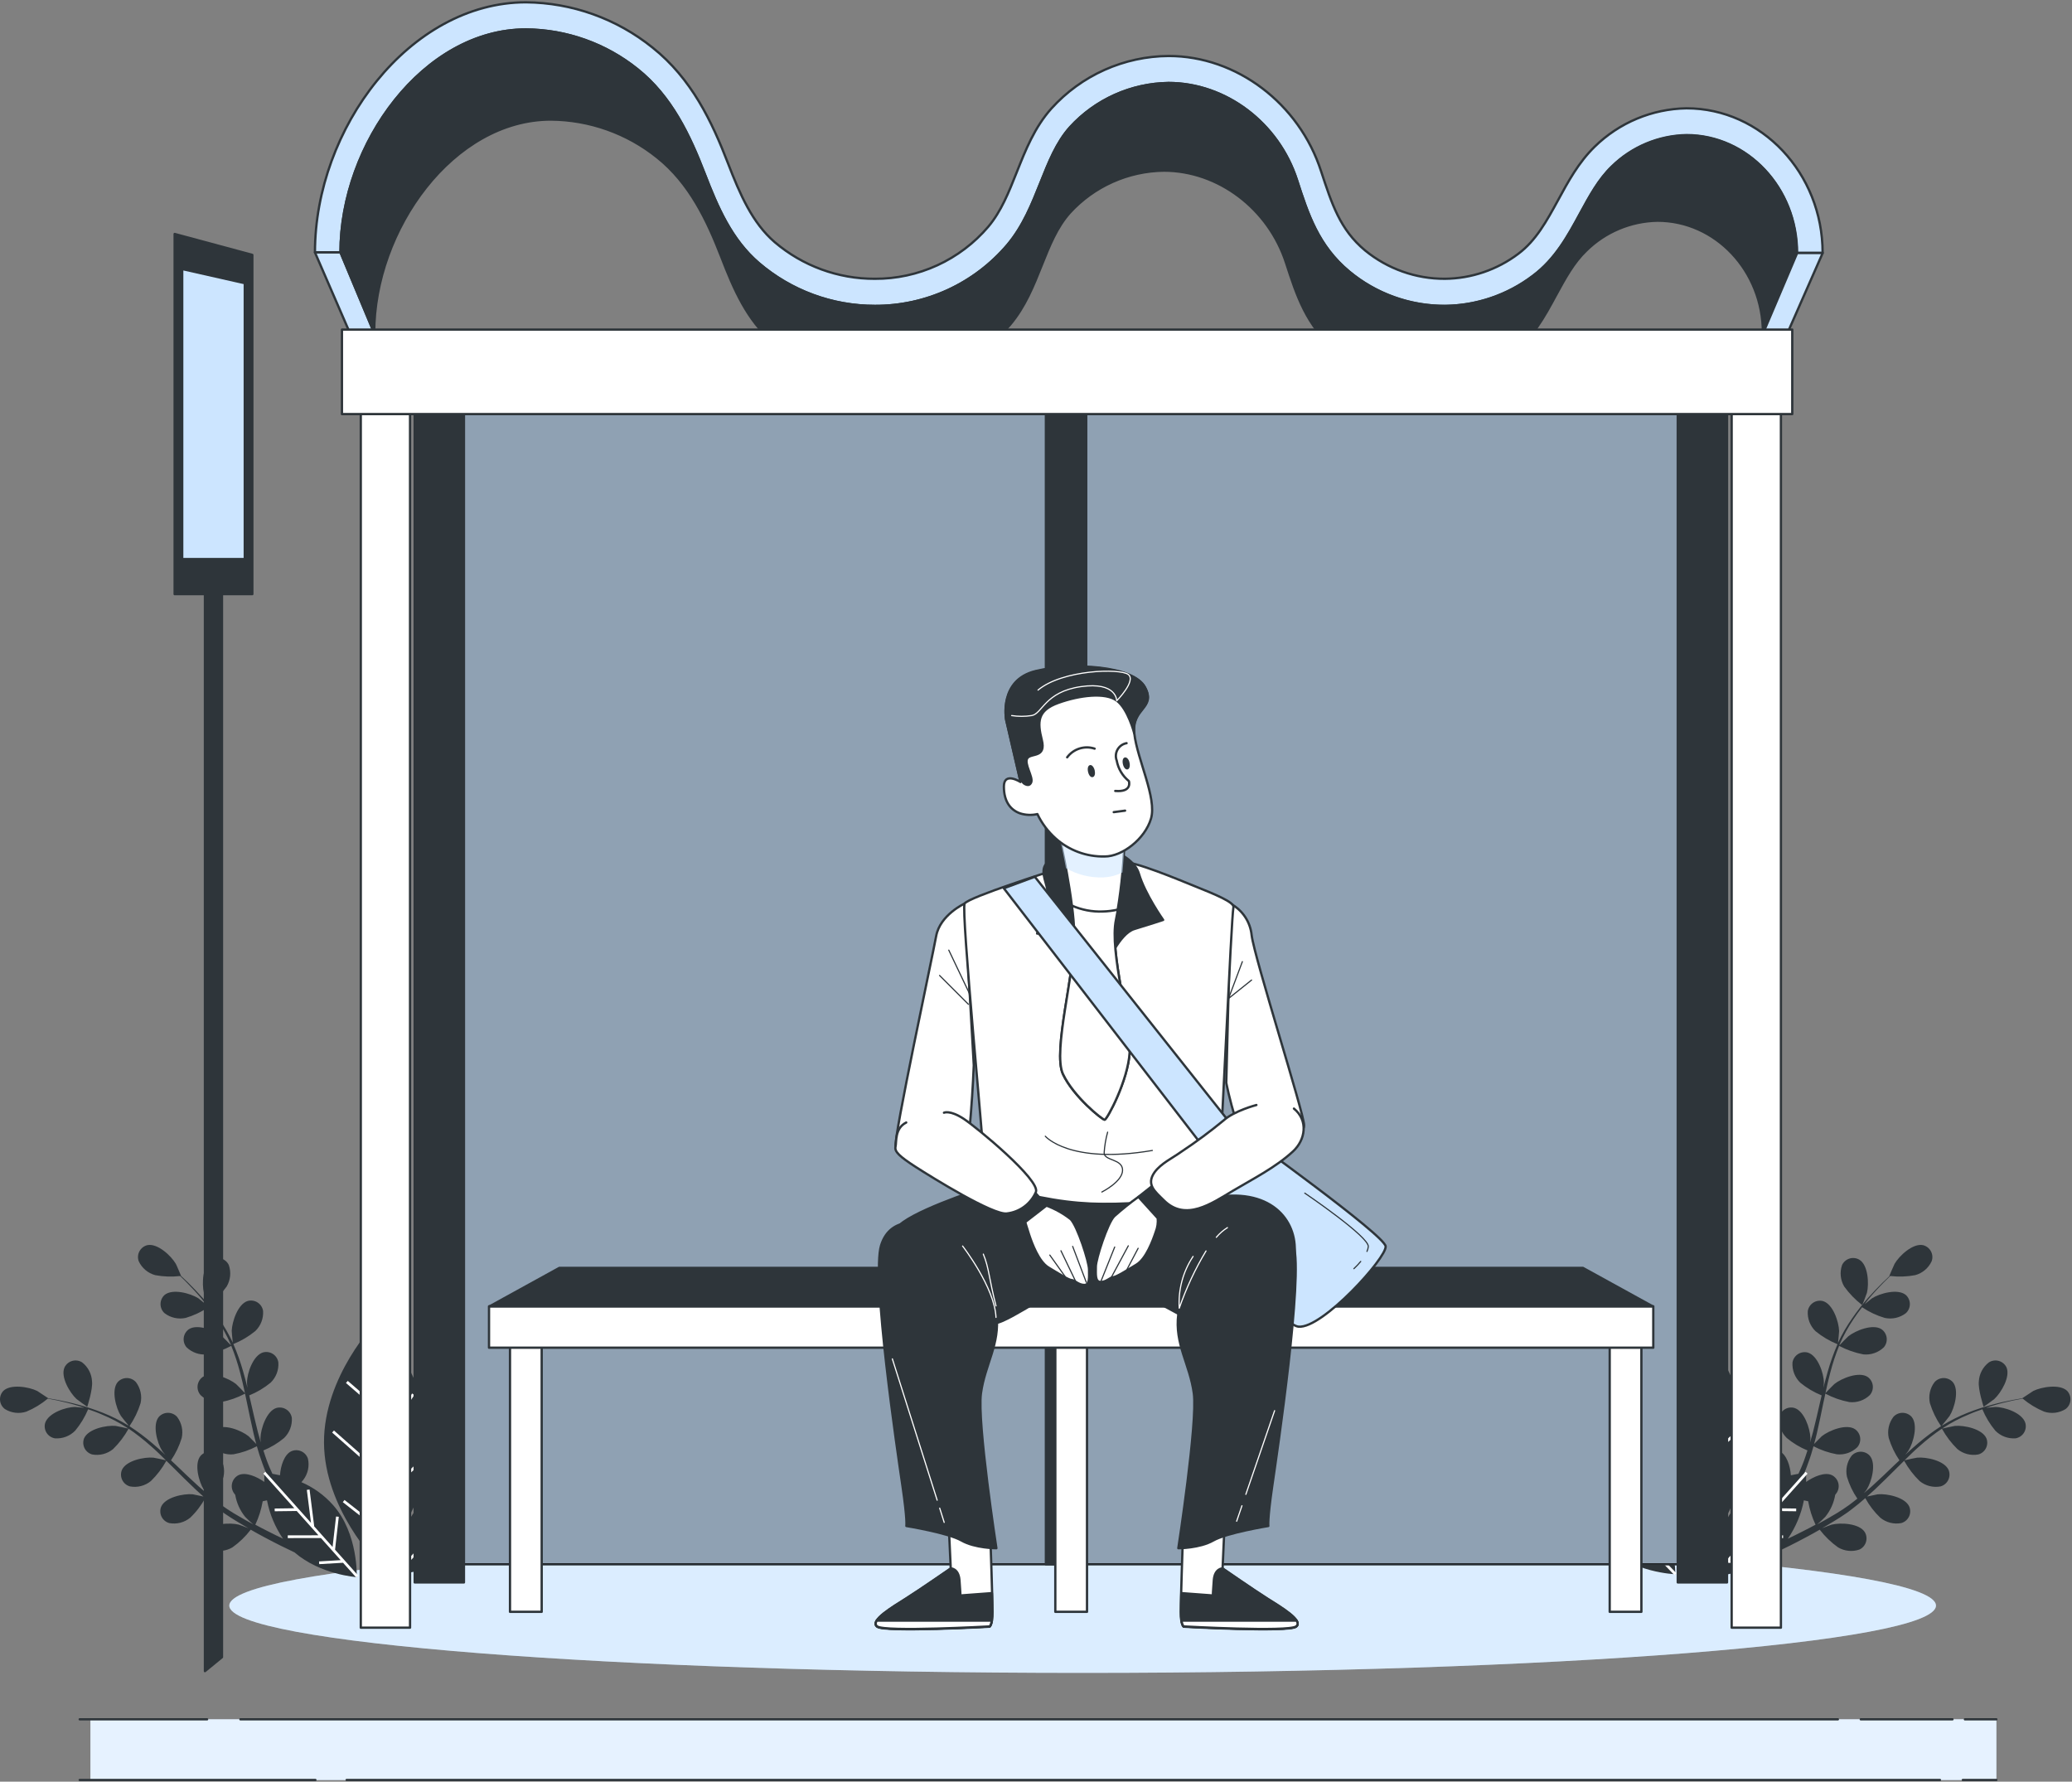 <svg width="899" height="773" viewBox="0 0 899 773" fill="none" xmlns="http://www.w3.org/2000/svg">
<rect x="0" y="0" width="899" height="773" fill="#808080" stroke="none"/>
<path d="M469.736 725.803C674.215 725.803 839.979 712.73 839.979 696.604C839.979 680.478 674.215 667.406 469.736 667.406C265.257 667.406 99.494 680.478 99.494 696.604C99.494 712.73 265.257 725.803 469.736 725.803Z" fill="#CCE5FF"/>
<path opacity="0.3" d="M469.736 725.803C674.215 725.803 839.979 712.73 839.979 696.604C839.979 680.478 674.215 667.406 469.736 667.406C265.257 667.406 99.494 680.478 99.494 696.604C99.494 712.73 265.257 725.803 469.736 725.803Z" fill="white"/>
<path d="M866.182 745.942H39.24V772.26H866.182V745.942Z" fill="#CCE5FF"/>
<path opacity="0.5" d="M866.182 745.942H39.24V772.26H866.182V745.942Z" fill="white"/>
<path d="M90.549 566.199C93.533 563.92 96.164 561.212 98.354 558.162C99.171 556.772 99.677 555.222 99.838 553.618C99.998 552.014 99.809 550.394 99.283 548.87C98.969 548.195 98.516 547.594 97.955 547.105C97.394 546.616 96.736 546.25 96.025 546.031C95.313 545.812 94.564 545.745 93.824 545.834C93.085 545.923 92.373 546.166 91.734 546.547C87.924 548.87 87.506 557.024 88.482 560.903C88.575 561.135 90.502 566.245 90.549 566.199Z" fill="#2E353A"/>
<path d="M33.216 606.988C33.471 607.22 37.862 610.426 37.862 610.356C37.862 610.286 40.324 602.853 39.929 599.346C39.855 597.738 39.432 596.166 38.69 594.738C37.948 593.31 36.904 592.061 35.632 591.076C35.002 590.677 34.294 590.414 33.556 590.305C32.817 590.197 32.065 590.245 31.346 590.447C30.627 590.648 29.959 590.999 29.385 591.475C28.811 591.952 28.343 592.544 28.013 593.213C26.131 597.302 30.266 604.27 33.216 606.988Z" fill="#2E353A"/>
<path d="M163.155 573.609C163.155 573.609 140.46 597.046 140.577 625.827C140.693 654.607 163.596 677.859 163.596 677.859C163.596 677.859 186.291 654.421 186.175 625.641C186.058 596.86 163.155 573.609 163.155 573.609Z" fill="#2E353A"/>
<path d="M130.778 643.063C131.079 642.74 131.358 642.399 131.614 642.041C132.593 640.752 133.278 639.266 133.623 637.685C133.968 636.104 133.964 634.468 133.612 632.888C133.386 632.176 133.011 631.519 132.514 630.961C132.017 630.403 131.408 629.956 130.726 629.649C130.044 629.342 129.306 629.183 128.558 629.181C127.811 629.178 127.071 629.334 126.388 629.636C123.322 631.077 121.742 636.024 121.487 640.066C120.255 639.787 119.164 639.578 118.188 639.416C117.793 638.487 117.375 637.581 116.957 636.652C116.539 635.722 116.19 634.724 115.796 633.748C115.261 632.308 114.773 630.798 114.286 629.288C117.533 627.963 120.558 626.145 123.252 623.899C124.413 622.774 125.315 621.411 125.897 619.903C126.479 618.394 126.725 616.778 126.62 615.165C126.506 614.426 126.236 613.72 125.83 613.092C125.424 612.464 124.891 611.928 124.264 611.521C123.637 611.113 122.931 610.842 122.192 610.725C121.454 610.609 120.699 610.65 119.977 610.844C115.679 612.122 113.147 619.811 113.008 623.829C113.008 623.969 113.008 624.805 113.147 625.827C112.729 624.34 112.288 622.854 111.893 621.344C110.778 617.023 109.803 612.61 108.78 608.173C108.571 607.244 108.339 606.338 108.13 605.409C111.49 604.049 114.623 602.184 117.422 599.881C118.592 598.749 119.498 597.373 120.076 595.852C120.654 594.33 120.89 592.7 120.766 591.077C120.655 590.339 120.389 589.633 119.985 589.005C119.581 588.377 119.049 587.841 118.424 587.433C117.799 587.025 117.095 586.754 116.358 586.638C115.62 586.521 114.867 586.561 114.146 586.756C109.826 588.034 107.178 595.746 107.178 599.764C107.178 599.904 107.178 600.926 107.364 602.087C106.783 599.764 106.179 597.325 105.482 594.979C104.335 590.942 102.923 586.984 101.254 583.133C104.696 581.743 107.907 579.839 110.778 577.488C111.943 576.366 112.848 575.003 113.43 573.494C114.012 571.985 114.256 570.368 114.146 568.754C114.032 568.015 113.763 567.309 113.357 566.681C112.951 566.053 112.417 565.517 111.79 565.11C111.163 564.702 110.457 564.431 109.718 564.315C108.98 564.198 108.225 564.239 107.503 564.434C103.206 565.711 100.674 573.423 100.534 577.418C100.534 577.72 100.859 581.391 101.022 582.691V582.552C99.278 578.817 97.21 575.242 94.843 571.867C92.734 568.851 90.454 565.958 88.014 563.202C85.691 560.624 83.577 558.417 81.603 556.466C80.534 555.421 79.536 554.468 78.583 553.609C78.583 553.609 76.493 548.592 76.26 548.29C74.239 544.805 68.293 539.277 63.903 540.229C63.18 540.409 62.504 540.739 61.917 541.197C61.33 541.655 60.846 542.231 60.495 542.888C60.145 543.544 59.937 544.267 59.883 545.01C59.83 545.752 59.933 546.498 60.186 547.198C60.867 548.665 61.86 549.965 63.096 551.009C64.331 552.052 65.78 552.812 67.341 553.237C70.909 553.911 74.559 554.036 78.165 553.609C79.117 554.538 80.139 555.514 81.231 556.652C83.159 558.626 85.32 560.903 87.48 563.504C88.061 564.201 88.664 564.968 89.245 565.827C87.991 564.805 86.249 563.388 86.063 563.272C82.671 561.135 74.867 558.952 71.406 561.832C70.852 562.333 70.41 562.944 70.108 563.626C69.805 564.308 69.649 565.046 69.649 565.792C69.649 566.539 69.805 567.277 70.108 567.959C70.41 568.641 70.852 569.252 71.406 569.753C72.69 570.732 74.171 571.421 75.746 571.774C77.322 572.127 78.955 572.135 80.534 571.797C84.032 570.772 87.348 569.204 90.36 567.151C91.661 568.824 92.939 570.543 94.17 572.424C96.438 575.803 98.397 579.379 100.023 583.109C100.023 583.318 100.186 583.551 100.279 583.76C99.745 583.156 96.609 579.95 96.353 579.764C93.217 577.256 85.691 574.236 81.951 576.698C81.338 577.127 80.823 577.68 80.437 578.321C80.051 578.962 79.805 579.676 79.713 580.419C79.621 581.161 79.686 581.914 79.903 582.63C80.121 583.345 80.486 584.007 80.976 584.573C82.144 585.689 83.54 586.538 85.068 587.063C86.595 587.589 88.219 587.777 89.826 587.616C93.497 586.914 97.044 585.669 100.348 583.922C101.88 587.706 103.16 591.585 104.181 595.537C104.971 598.44 105.621 601.414 106.272 604.41C105.552 603.62 102.625 600.647 102.393 600.461C99.257 597.953 91.731 594.933 87.968 597.395C87.356 597.826 86.843 598.38 86.459 599.022C86.076 599.663 85.831 600.378 85.741 601.121C85.651 601.863 85.719 602.616 85.938 603.33C86.157 604.045 86.524 604.706 87.015 605.27C88.179 606.392 89.574 607.246 91.103 607.771C92.632 608.297 94.257 608.482 95.865 608.313C99.515 607.624 103.039 606.387 106.318 604.642C106.62 606.013 106.899 607.36 107.178 608.731C108.107 613.167 109.013 617.627 110.035 621.994C110.383 623.504 110.778 624.991 111.196 626.477C110.081 625.316 108.037 623.272 107.851 623.109C104.715 620.601 97.189 617.581 93.426 620.066C92.816 620.495 92.302 621.047 91.919 621.686C91.536 622.326 91.291 623.039 91.201 623.78C91.112 624.52 91.178 625.271 91.398 625.984C91.617 626.697 91.984 627.356 92.474 627.918C93.638 629.04 95.033 629.894 96.562 630.419C98.091 630.945 99.716 631.13 101.324 630.961C104.856 630.315 108.27 629.14 111.452 627.476C112.133 629.938 112.907 632.354 113.775 634.724C114.17 635.722 114.495 636.791 114.913 637.743L115.54 639.253H114.681C114.681 639.253 114.681 640.67 114.681 642.946C111.382 640.624 106.62 638.556 103.508 639.996C102.841 640.33 102.251 640.799 101.777 641.373C101.302 641.948 100.953 642.615 100.752 643.333C100.55 644.05 100.502 644.802 100.608 645.54C100.715 646.277 100.974 646.984 101.371 647.615C101.582 647.948 101.815 648.266 102.067 648.568C102.653 652.049 104.125 655.321 106.341 658.068C106.504 658.277 108.664 660.391 109.919 661.367L106.504 659.509C104.808 658.556 103.066 657.511 101.371 656.512C100.488 655.978 99.628 655.42 98.746 654.84C97.863 654.259 97.05 653.678 96.191 653.074C94.936 652.168 93.705 651.193 92.451 650.194C94.44 647.299 95.961 644.108 96.957 640.74C97.311 639.163 97.313 637.528 96.964 635.95C96.615 634.372 95.922 632.891 94.936 631.611C94.439 631.055 93.831 630.61 93.15 630.306C92.47 630.001 91.733 629.844 90.987 629.844C90.242 629.844 89.505 630.001 88.824 630.306C88.144 630.61 87.535 631.055 87.038 631.611C84.135 635.049 86.272 642.877 88.409 646.268C88.409 646.384 89.013 647.058 89.64 647.848C88.455 646.849 87.317 645.85 86.109 644.805C82.811 641.832 79.536 638.672 76.26 635.513L74.193 633.585C76.228 630.605 77.794 627.33 78.839 623.876C79.191 622.297 79.195 620.66 78.85 619.079C78.505 617.499 77.819 616.012 76.841 614.724C76.34 614.17 75.729 613.728 75.047 613.426C74.365 613.123 73.627 612.967 72.88 612.967C72.134 612.967 71.396 613.123 70.714 613.426C70.032 613.728 69.421 614.17 68.92 614.724C66.04 618.161 68.177 625.99 70.314 629.381C70.314 629.497 71.011 630.31 71.731 631.193C69.919 629.52 68.084 627.871 66.225 626.292C63.044 623.562 59.684 621.048 56.167 618.765C58.26 615.692 59.888 612.326 60.999 608.777C61.342 607.2 61.338 605.567 60.989 603.991C60.641 602.415 59.954 600.934 58.978 599.648C58.479 599.092 57.869 598.647 57.186 598.342C56.504 598.037 55.765 597.88 55.018 597.88C54.27 597.88 53.531 598.037 52.849 598.342C52.167 598.647 51.556 599.092 51.057 599.648C48.177 603.086 50.314 610.914 52.451 614.306C52.614 614.561 54.913 617.441 55.773 618.44H55.633C52.123 616.288 48.431 614.446 44.6 612.935C41.176 611.583 37.679 610.427 34.123 609.474C30.848 608.568 27.782 607.918 25.064 607.383L20.976 606.663C20.976 606.663 16.33 603.644 16.144 603.481C12.544 601.692 4.53 600.368 1.417 603.481C0.909 604.028 0.522 604.677 0.281 605.384C0.041 606.091 -0.047 606.841 0.023 607.585C0.094 608.329 0.32 609.049 0.689 609.699C1.057 610.349 1.559 610.913 2.161 611.356C3.536 612.206 5.08 612.744 6.685 612.933C8.291 613.121 9.918 612.956 11.452 612.447C14.818 611.049 17.951 609.145 20.744 606.803C22.044 607.035 23.438 607.29 24.971 607.616C27.666 608.22 30.709 608.916 33.961 609.939C34.843 610.194 35.773 610.519 36.655 610.798L32.614 610.426C28.595 610.426 20.999 613.005 19.582 617.395C19.383 618.114 19.338 618.866 19.451 619.604C19.563 620.341 19.829 621.046 20.233 621.673C20.636 622.3 21.167 622.835 21.792 623.243C22.416 623.65 23.12 623.921 23.856 624.038C25.47 624.155 27.089 623.918 28.602 623.344C30.114 622.77 31.483 621.874 32.614 620.717C34.944 617.92 36.839 614.787 38.235 611.425C40.209 612.099 42.23 612.819 44.298 613.748C48.053 615.302 51.66 617.191 55.076 619.393L55.656 619.811C54.867 619.602 50.476 618.673 50.175 618.649C46.179 618.278 38.235 619.927 36.469 624.062C36.207 624.749 36.091 625.484 36.129 626.218C36.167 626.953 36.358 627.672 36.691 628.328C37.024 628.985 37.49 629.564 38.06 630.029C38.63 630.495 39.291 630.836 40 631.03C41.588 631.325 43.222 631.27 44.786 630.869C46.351 630.468 47.809 629.73 49.059 628.707C51.728 626.096 53.997 623.106 55.796 619.834C59.143 622.119 62.34 624.618 65.366 627.314C67.689 629.311 69.803 631.425 71.986 633.562C70.964 633.283 66.876 632.447 66.574 632.424C62.579 632.052 54.634 633.678 52.869 637.813C52.594 638.507 52.469 639.252 52.501 639.998C52.533 640.744 52.721 641.475 53.054 642.143C53.387 642.811 53.857 643.402 54.434 643.876C55.01 644.351 55.68 644.699 56.4 644.898C57.988 645.193 59.621 645.138 61.186 644.737C62.751 644.335 64.209 643.598 65.459 642.575C68.12 639.988 70.382 637.022 72.172 633.771L75.122 636.675C78.351 639.88 81.556 643.109 84.832 646.175C85.947 647.244 87.155 648.266 88.269 649.288C86.713 648.94 83.879 648.336 83.624 648.312C79.629 647.941 71.684 649.59 69.919 653.725C69.644 654.419 69.519 655.163 69.551 655.909C69.582 656.655 69.771 657.386 70.104 658.054C70.437 658.723 70.907 659.313 71.484 659.788C72.06 660.263 72.73 660.611 73.45 660.809C75.038 661.104 76.671 661.049 78.236 660.648C79.8 660.247 81.259 659.509 82.509 658.486C85.116 656.017 87.311 653.147 89.013 649.985C90.964 651.68 92.915 653.306 94.89 654.793C95.772 655.444 96.632 656.14 97.491 656.698L100.093 658.417C101.882 659.532 103.554 660.577 105.273 661.576L107.782 663.039C106.272 662.435 103.833 661.529 103.624 661.483C99.721 660.507 91.615 660.925 89.245 664.735C88.864 665.374 88.62 666.087 88.531 666.826C88.442 667.565 88.509 668.315 88.728 669.026C88.947 669.738 89.313 670.395 89.802 670.957C90.291 671.518 90.893 671.97 91.568 672.284C93.093 672.812 94.714 673 96.319 672.835C97.924 672.671 99.474 672.158 100.859 671.332C103.875 669.195 106.546 666.61 108.78 663.667C110.848 664.851 112.869 665.989 114.773 666.988C119.884 669.729 124.32 671.889 127.782 673.515C138.978 683.202 154.773 684.27 154.773 684.27C154.773 684.27 155.586 665.385 144.46 652.935C140.678 648.681 136.007 645.31 130.778 643.063ZM110.778 661.506C112.302 658.275 113.38 654.853 113.984 651.332L115.842 650.937C116.996 656.909 119.368 662.578 122.811 667.592C120.766 666.617 118.56 665.548 116.214 664.34C114.472 663.481 112.636 662.505 110.778 661.506Z" fill="#2E353A"/>
<path d="M213.445 639.463C213.445 639.463 194.537 640.044 182.969 652.053C171.401 664.062 171.633 682.994 171.633 682.994C171.633 682.994 190.541 682.413 202.109 670.404C213.677 658.394 213.445 639.463 213.445 639.463Z" fill="#2E353A"/>
<path d="M164.088 651.634L182.671 634.932L181.858 634.05L164.088 650.031L163.995 628.149L164.088 628.219L179.791 605.246L178.815 604.572L163.972 626.268L163.74 573.609H162.555L162.718 609.357L150.894 599.114L150.104 600.02L162.718 610.937L162.834 636.489L144.901 620.647L144.111 621.529L162.834 638.091L162.927 661.343L149.477 650.774L148.734 651.727L162.95 662.876L162.996 677.859L164.204 677.836L164.088 651.634Z" fill="white"/>
<path d="M146.997 658.069L145.812 657.953L144.302 671.17L136.335 662.25L134.314 646.245L133.129 646.408L134.941 660.717L115.127 638.557L114.244 639.346L127.694 654.375L119.169 654.492L119.192 655.676L128.739 655.56L138.17 666.106L124.86 666.129V667.314L139.238 667.291L147.81 676.884L138.425 677.442L138.495 678.626L148.832 678.022L154.546 684.387L155.429 683.597L145.371 672.354L146.997 658.069Z" fill="white"/>
<path d="M191.847 662.784L207.666 659.578L207.433 658.417L193.287 661.297L213.914 639.857L213.055 639.044L199.048 653.585L198.328 645.083L197.143 645.199L197.956 654.723L188.154 664.897L187.155 651.634L185.947 651.727L187.039 666.059L178.119 675.327L176.864 665.989L175.68 666.152L177.073 676.419L171.127 682.574L171.986 683.411L182.463 672.54L196.818 673.097L196.864 671.912L183.554 671.401L191.847 662.784Z" fill="white"/>
<path d="M807.938 566.198C804.968 563.911 802.347 561.203 800.157 558.161C799.339 556.771 798.833 555.221 798.673 553.617C798.512 552.013 798.701 550.393 799.227 548.869C799.539 548.195 799.989 547.594 800.548 547.105C801.107 546.616 801.763 546.25 802.473 546.031C803.183 545.812 803.931 545.745 804.668 545.833C805.406 545.922 806.116 546.165 806.754 546.547C810.586 548.869 810.981 557.023 810.029 560.902C809.936 561.134 808.101 566.245 807.938 566.198Z" fill="#2E353A"/>
<path d="M865.291 606.988C865.036 607.22 860.645 610.426 860.645 610.356C860.645 610.286 858.183 602.853 858.578 599.346C858.661 597.733 859.094 596.157 859.848 594.729C860.603 593.301 861.659 592.054 862.945 591.076C863.575 590.677 864.283 590.414 865.021 590.305C865.759 590.197 866.512 590.245 867.231 590.447C867.949 590.648 868.618 590.999 869.192 591.475C869.766 591.952 870.234 592.544 870.564 593.213C872.376 597.302 868.241 604.27 865.291 606.988Z" fill="#2E353A"/>
<path d="M735.35 573.609C735.35 573.609 758.045 597.046 757.929 625.827C757.813 654.607 734.909 677.859 734.909 677.859C734.909 677.859 712.191 654.421 712.331 625.641C712.47 596.86 735.35 573.609 735.35 573.609Z" fill="#2E353A"/>
<path d="M767.709 643.063C767.415 642.741 767.144 642.399 766.896 642.041C765.918 640.752 765.232 639.266 764.887 637.685C764.542 636.104 764.546 634.468 764.898 632.888C765.122 632.177 765.494 631.521 765.989 630.963C766.484 630.405 767.091 629.957 767.771 629.65C768.451 629.343 769.188 629.183 769.934 629.181C770.679 629.179 771.417 629.334 772.099 629.636C775.189 631.077 776.745 636.024 777.024 640.066C778.255 639.787 779.347 639.578 780.322 639.416C780.717 638.487 781.135 637.581 781.553 636.652C781.971 635.722 782.32 634.724 782.715 633.748C783.249 632.308 783.737 630.798 784.225 629.288C780.977 627.963 777.953 626.145 775.258 623.899C774.097 622.774 773.195 621.411 772.613 619.903C772.032 618.394 771.785 616.778 771.89 615.165C772.005 614.426 772.274 613.72 772.68 613.092C773.086 612.464 773.62 611.928 774.247 611.521C774.874 611.113 775.579 610.842 776.318 610.725C777.057 610.609 777.812 610.65 778.534 610.844C782.831 612.122 785.363 619.811 785.502 623.829C785.502 623.969 785.502 624.805 785.34 625.827C785.781 624.34 786.222 622.854 786.617 621.344C787.732 617.023 788.708 612.61 789.73 608.173C789.939 607.244 790.171 606.338 790.38 605.409C787.02 604.049 783.887 602.184 781.089 599.881C779.929 598.755 779.027 597.391 778.446 595.883C777.864 594.375 777.617 592.759 777.721 591.147C777.839 590.409 778.11 589.705 778.517 589.079C778.924 588.453 779.457 587.919 780.083 587.512C780.709 587.105 781.414 586.833 782.151 586.715C782.888 586.597 783.642 586.635 784.364 586.826C788.685 588.104 791.333 595.815 791.333 599.834C791.333 599.973 791.333 600.995 791.124 602.157C791.727 599.834 792.331 597.395 793.028 595.049C794.175 591.011 795.587 587.054 797.256 583.202C793.815 581.812 790.604 579.909 787.732 577.558C786.567 576.436 785.662 575.073 785.08 573.564C784.499 572.055 784.254 570.437 784.364 568.824C784.479 568.087 784.747 567.383 785.152 566.757C785.557 566.131 786.088 565.597 786.712 565.19C787.337 564.783 788.039 564.511 788.775 564.393C789.511 564.274 790.264 564.312 790.984 564.503C795.305 565.781 797.837 573.493 797.953 577.488C797.953 577.79 797.628 581.46 797.465 582.761C797.465 582.761 797.465 582.761 797.465 582.622C799.2 578.882 801.268 575.306 803.644 571.936C805.736 568.898 808 565.982 810.427 563.202C812.749 560.624 814.863 558.417 816.838 556.466C817.906 555.421 818.905 554.468 819.857 553.609H819.718C819.718 553.609 821.832 548.592 822.041 548.29C824.062 544.805 829.985 539.277 834.399 540.229C835.119 540.412 835.793 540.744 836.378 541.203C836.963 541.661 837.446 542.237 837.796 542.893C838.146 543.549 838.355 544.27 838.41 545.012C838.465 545.753 838.364 546.498 838.115 547.198C837.434 548.665 836.441 549.965 835.206 551.009C833.97 552.052 832.521 552.812 830.961 553.237C827.392 553.911 823.742 554.036 820.136 553.609C819.184 554.538 818.162 555.514 817.047 556.652C815.142 558.626 812.982 560.903 810.821 563.504C810.241 564.201 809.637 564.968 809.056 565.827C810.31 564.805 812.053 563.388 812.238 563.272C815.607 561.135 823.435 558.952 826.896 561.832C827.449 562.333 827.891 562.944 828.194 563.626C828.496 564.308 828.653 565.046 828.653 565.792C828.653 566.539 828.496 567.277 828.194 567.959C827.891 568.641 827.449 569.252 826.896 569.753C825.611 570.732 824.131 571.421 822.555 571.774C820.979 572.127 819.346 572.135 817.767 571.797C814.264 570.765 810.942 569.198 807.918 567.151C806.64 568.824 805.363 570.543 804.132 572.424C801.864 575.807 799.898 579.383 798.255 583.109C798.255 583.318 798.092 583.551 798.022 583.76C798.533 583.156 801.693 579.95 801.948 579.764C805.084 577.256 812.61 574.236 816.35 576.698C816.963 577.127 817.479 577.68 817.864 578.321C818.25 578.962 818.497 579.676 818.589 580.419C818.681 581.161 818.616 581.914 818.398 582.63C818.181 583.345 817.815 584.007 817.326 584.573C816.157 585.689 814.761 586.538 813.234 587.063C811.706 587.589 810.083 587.777 808.475 587.616C804.804 586.914 801.258 585.669 797.953 583.922C796.422 587.706 795.141 591.585 794.12 595.537C793.33 598.44 792.68 601.414 792.029 604.41C792.75 603.62 795.676 600.647 795.909 600.461C799.045 597.953 806.571 594.933 810.334 597.395C810.945 597.826 811.459 598.38 811.842 599.022C812.226 599.663 812.47 600.378 812.56 601.121C812.65 601.863 812.583 602.616 812.363 603.33C812.144 604.045 811.777 604.706 811.286 605.27C810.122 606.392 808.727 607.246 807.198 607.771C805.669 608.297 804.044 608.482 802.436 608.313C798.785 607.628 795.26 606.391 791.983 604.642C791.681 606.013 791.402 607.36 791.1 608.731C790.194 613.167 789.288 617.627 788.266 621.994C787.918 623.504 787.5 624.991 787.105 626.477C788.22 625.316 790.264 623.272 790.45 623.109C793.586 620.601 801.112 617.581 804.852 620.066C805.464 620.493 805.979 621.043 806.365 621.682C806.75 622.321 806.997 623.034 807.089 623.775C807.181 624.515 807.116 625.267 806.899 625.98C806.682 626.694 806.316 627.354 805.827 627.918C804.663 629.038 803.267 629.891 801.738 630.417C800.21 630.943 798.585 631.128 796.977 630.961C793.445 630.315 790.031 629.14 786.849 627.476C786.176 629.938 785.433 632.354 784.527 634.724C784.155 635.722 783.83 636.791 783.412 637.743L782.784 639.253H783.644C783.644 639.253 783.644 640.67 783.644 642.946C786.942 640.624 791.704 638.556 794.794 639.996C795.465 640.325 796.059 640.791 796.538 641.364C797.017 641.937 797.37 642.605 797.574 643.324C797.778 644.043 797.828 644.796 797.721 645.536C797.614 646.275 797.353 646.984 796.954 647.615C796.743 647.948 796.51 648.266 796.257 648.568C795.672 652.049 794.2 655.321 791.983 658.068C791.82 658.277 789.66 660.391 788.406 661.367L791.82 659.509C793.516 658.556 795.258 657.511 796.954 656.512C797.837 655.978 798.696 655.42 799.579 654.84C800.461 654.259 801.274 653.678 802.134 653.074C803.388 652.168 804.619 651.193 805.874 650.194C803.885 647.299 802.364 644.108 801.367 640.74C801.015 639.165 801.012 637.531 801.357 635.954C801.702 634.378 802.387 632.895 803.365 631.611C803.864 631.055 804.474 630.609 805.157 630.305C805.839 630 806.578 629.843 807.326 629.843C808.073 629.843 808.812 630 809.494 630.305C810.177 630.609 810.787 631.055 811.286 631.611C814.19 635.049 812.053 642.877 809.916 646.268C809.916 646.384 809.312 647.058 808.684 647.848C809.869 646.849 811.007 645.85 812.215 644.805C815.514 641.832 818.789 638.672 822.064 635.513L824.131 633.585C822.105 630.6 820.539 627.327 819.486 623.876C819.143 622.295 819.146 620.658 819.495 619.079C819.844 617.499 820.53 616.013 821.507 614.724C822.007 614.17 822.619 613.728 823.301 613.426C823.983 613.123 824.721 612.967 825.467 612.967C826.213 612.967 826.951 613.123 827.634 613.426C828.316 613.728 828.927 614.17 829.428 614.724C832.308 618.161 830.171 625.99 828.034 629.381C828.034 629.497 827.337 630.31 826.617 631.193C828.429 629.52 830.264 627.871 832.122 626.292C835.304 623.562 838.664 621.048 842.18 618.765C840.079 615.697 838.45 612.33 837.349 608.777C837.001 607.2 837.002 605.566 837.351 603.99C837.7 602.413 838.389 600.931 839.37 599.648C839.868 599.092 840.479 598.647 841.161 598.342C841.844 598.037 842.583 597.88 843.33 597.88C844.077 597.88 844.816 598.037 845.499 598.342C846.181 598.647 846.792 599.092 847.29 599.648C850.171 603.086 848.034 610.914 845.897 614.306C845.734 614.561 843.435 617.441 842.575 618.44H842.714C846.225 616.288 849.917 614.446 853.748 612.935C857.17 611.579 860.668 610.424 864.224 609.474C867.499 608.568 870.566 607.918 873.283 607.383L877.372 606.663C877.372 606.663 881.901 603.644 882.203 603.481C885.804 601.692 893.818 600.368 896.93 603.481C897.435 604.03 897.82 604.679 898.058 605.385C898.296 606.092 898.383 606.841 898.313 607.584C898.243 608.326 898.017 609.046 897.651 609.696C897.285 610.346 896.786 610.911 896.187 611.356C894.812 612.206 893.268 612.744 891.662 612.933C890.057 613.121 888.43 612.956 886.895 612.447C883.53 611.049 880.397 609.145 877.604 606.803C876.303 607.035 874.909 607.29 873.376 607.616C870.659 608.22 867.639 608.916 864.364 609.939L861.692 610.798L865.734 610.426C869.753 610.426 877.465 613.005 878.765 617.395C878.964 618.115 879.008 618.87 878.895 619.608C878.781 620.347 878.513 621.053 878.107 621.681C877.701 622.308 877.167 622.843 876.54 623.249C875.913 623.655 875.207 623.924 874.468 624.038C872.859 624.151 871.244 623.912 869.735 623.339C868.227 622.765 866.862 621.871 865.734 620.717C863.404 617.92 861.509 614.787 860.113 611.425C858.138 612.099 856.117 612.819 854.05 613.748C850.293 615.297 846.685 617.186 843.272 619.393L842.691 619.811C843.481 619.602 847.871 618.673 848.173 618.649C852.169 618.278 860.113 619.927 861.878 624.062C862.141 624.749 862.257 625.484 862.219 626.218C862.181 626.953 861.989 627.672 861.657 628.328C861.324 628.985 860.858 629.564 860.288 630.029C859.718 630.495 859.057 630.836 858.347 631.03C856.759 631.325 855.126 631.27 853.561 630.869C851.997 630.468 850.538 629.73 849.288 628.707C846.62 626.096 844.35 623.106 842.552 619.834C839.205 622.119 836.008 624.618 832.982 627.314C830.659 629.311 828.545 631.425 826.361 633.562C827.383 633.283 831.472 632.447 831.774 632.424C835.769 632.052 843.713 633.678 845.479 637.813C845.753 638.507 845.879 639.252 845.847 639.998C845.815 640.744 845.626 641.475 845.293 642.143C844.96 642.811 844.49 643.402 843.914 643.876C843.337 644.351 842.668 644.699 841.948 644.898C840.36 645.193 838.726 645.138 837.162 644.737C835.597 644.335 834.139 643.598 832.889 642.575C830.228 639.988 827.966 637.022 826.176 633.771L823.226 636.675C819.997 639.88 816.791 643.109 813.516 646.175C812.378 647.244 811.193 648.266 810.078 649.288C811.634 648.94 814.468 648.336 814.724 648.312C818.719 647.941 826.663 649.59 828.429 653.725C828.704 654.419 828.829 655.163 828.797 655.909C828.765 656.655 828.577 657.386 828.244 658.054C827.91 658.723 827.44 659.313 826.864 659.788C826.288 660.263 825.618 660.611 824.898 660.809C823.31 661.104 821.677 661.049 820.112 660.648C818.547 660.247 817.089 659.509 815.839 658.486C813.233 656.011 811.03 653.142 809.312 649.985C807.384 651.68 805.432 653.306 803.435 654.793C802.575 655.444 801.716 656.14 800.833 656.698L798.255 658.417C796.466 659.532 794.794 660.577 793.075 661.576L790.566 663.039C792.076 662.435 794.492 661.529 794.724 661.483C798.626 660.507 806.733 660.925 809.103 664.735C809.481 665.375 809.721 666.087 809.808 666.826C809.895 667.564 809.827 668.312 809.608 669.023C809.39 669.733 809.025 670.39 808.538 670.952C808.051 671.514 807.452 671.967 806.78 672.284C805.255 672.812 803.634 673 802.029 672.835C800.424 672.671 798.874 672.158 797.488 671.332C794.473 669.187 791.796 666.603 789.544 663.667C787.5 664.851 785.479 665.989 783.551 666.988C778.464 669.729 774.027 671.889 770.566 673.515C759.323 682.923 743.528 683.992 743.528 683.992C743.528 683.992 742.692 665.107 753.818 652.656C757.697 648.488 762.437 645.214 767.709 643.063ZM787.732 661.506C786.208 658.275 785.13 654.853 784.527 651.332L782.668 650.937C781.514 656.909 779.142 662.578 775.7 667.592C777.744 666.617 779.951 665.548 782.273 664.34C784.039 663.481 785.874 662.505 787.732 661.506Z" fill="#2E353A"/>
<path d="M684.992 639.463C684.992 639.463 703.9 640.044 715.468 652.053C727.036 664.062 726.897 682.994 726.897 682.994C726.897 682.994 707.989 682.413 696.421 670.404C684.853 658.394 684.992 639.463 684.992 639.463Z" fill="#2E353A"/>
<path d="M734.423 651.634L715.84 634.932L716.653 634.05L734.423 650.031L734.516 628.149L734.423 628.219L718.72 605.246L719.696 604.572L734.539 626.268L734.748 573.609H735.956L735.793 609.357L747.617 599.114L748.406 600.02L735.793 610.937L735.677 636.489L753.61 620.647L754.399 621.529L735.677 638.091L735.561 661.343L749.034 650.774L749.777 651.727L735.561 662.876L735.491 677.859L734.307 677.836L734.423 651.634Z" fill="white"/>
<path d="M751.514 658.069L752.699 657.953L754.209 671.17L762.176 662.25L764.197 646.245L765.358 646.408L763.57 660.717L783.384 638.557L784.266 639.346L770.817 654.375L779.342 654.492L779.319 655.676L769.772 655.56L760.341 666.106L773.651 666.129V667.314L759.272 667.291L750.701 676.884L760.085 677.442L760.016 678.626L749.679 678.022L743.965 684.387L743.082 683.597L753.14 672.354L751.514 658.069Z" fill="white"/>
<path d="M706.644 662.784L690.848 659.578L691.08 658.417L705.227 661.297L684.6 639.857L685.459 639.044L699.443 653.585L700.186 645.083L701.371 645.199L700.558 654.723L710.36 664.897L711.359 651.634L712.567 651.727L711.475 666.059L720.395 675.327L721.649 665.989L722.834 666.152L721.44 676.419L727.387 682.574L726.527 683.411L716.051 672.54L701.696 673.097L701.65 671.912L714.96 671.401L706.667 662.784H706.644Z" fill="white"/>
<path d="M626.919 132.73C611.771 132.752 597.09 127.486 585.41 117.84C571.937 106.644 567.454 92.8 562.715 78.119C554.701 53.311 531.821 36.006 506.966 36.006C498.929 36.123 491 37.881 483.666 41.172C476.332 44.463 469.748 49.219 464.318 55.146C458.372 61.789 455.027 70.314 451.426 79.327C447.826 88.34 443.97 98.096 437.118 106.226C430.041 114.567 421.226 121.261 411.292 125.839C401.357 130.417 390.542 132.769 379.603 132.73C361.136 132.752 343.271 126.159 329.243 114.147C317.42 103.996 311.381 90.012 305.736 75.378C299.325 58.77 291.381 41.79 276.561 29.989C262.84 18.966 245.798 12.901 228.199 12.777C183.832 12.777 147.734 62.277 147.734 109.455H136.654C136.654 55.773 177.723 1 228.199 1C248.203 1.169 267.562 8.094 283.134 20.651C300.091 34.124 308.918 52.8 315.91 70.965C320.997 84.135 326.363 96.656 336.142 105.065C348.245 115.371 363.637 121.007 379.534 120.953C388.897 121.005 398.158 119.008 406.669 115.104C415.179 111.2 422.733 105.482 428.802 98.351C434.4 91.708 437.675 83.462 441.136 74.751C444.946 65.158 448.871 55.239 456.212 47.039C462.648 39.925 470.495 34.229 479.253 30.314C488.011 26.399 497.489 24.35 507.082 24.298C536.513 24.298 563.714 44.879 573.215 74.356C577.86 88.456 581.368 99.583 592.262 108.642C602.032 116.65 614.287 121.003 626.919 120.953C638.423 120.843 649.587 117.04 658.766 110.105C666.478 104.344 671.1 95.82 676.001 86.876C680.368 78.816 684.898 70.477 691.89 63.648C702.549 53.204 716.806 47.244 731.727 46.993C764.247 46.993 790.798 75.146 790.798 109.71H779.718C779.718 81.58 758.185 58.607 731.727 58.607C719.591 58.841 708.004 63.711 699.346 72.219C693.632 77.724 689.73 84.925 685.595 92.521C680.322 102.254 674.863 112.312 665.154 119.582C654.151 127.956 640.745 132.566 626.919 132.73Z" fill="#CCE5FF" stroke="#2E353A" stroke-linecap="round" stroke-linejoin="round"/>
<path d="M147.734 109.525L162.415 144.554H151.846L136.654 109.525H147.734Z" fill="#CCE5FF" stroke="#2E353A" stroke-linecap="round" stroke-linejoin="round"/>
<path d="M731.748 58.77C719.612 59.003 708.026 63.874 699.368 72.382C693.653 77.887 689.751 85.088 685.616 92.683C680.343 102.416 674.885 112.474 665.175 119.745C653.624 128.487 639.452 133.057 624.97 132.711C610.489 132.365 596.551 127.123 585.431 117.84C571.958 106.644 567.475 92.8 562.736 78.119C554.722 53.311 531.842 36.005 506.987 36.005C498.946 36.119 491.012 37.876 483.674 41.167C476.337 44.459 469.749 49.216 464.316 55.146C458.37 61.789 455.025 70.314 451.424 79.327C447.824 88.34 443.968 98.096 437.116 106.226C430.039 114.567 421.224 121.261 411.29 125.839C401.355 130.417 390.54 132.769 379.601 132.73C361.134 132.752 343.269 126.159 329.241 114.147C317.418 103.996 311.379 90.012 305.734 75.378C299.323 58.77 291.379 41.789 276.559 29.989C262.838 18.966 245.796 12.901 228.197 12.777C183.83 12.777 147.732 62.277 147.732 109.455L162.343 144.553C162.343 99.582 196.768 51.871 238.998 51.871C255.776 51.99 272.022 57.769 285.107 68.27C299.23 79.513 306.826 95.703 312.981 111.545C318.347 125.482 324.108 138.839 335.397 148.525C348.781 159.953 365.812 166.216 383.411 166.179C393.844 166.218 404.159 163.974 413.633 159.604C423.107 155.234 431.511 148.844 438.254 140.883C444.781 133.148 448.405 124.042 451.889 115.332C455.373 106.621 458.532 98.63 464.2 92.289C469.385 86.619 475.678 82.073 482.69 78.933C489.702 75.793 497.284 74.124 504.967 74.031C528.59 74.031 550.425 90.546 558.044 114.193C562.574 128.131 566.825 141.394 579.693 152.079C590.809 161.251 604.771 166.269 619.182 166.272C632.344 166.16 645.121 161.82 655.628 153.891C664.919 146.923 670.099 137.376 675.117 128.084C679.066 120.837 682.782 113.961 688.241 108.735C696.492 100.604 707.553 95.955 719.135 95.75C744.362 95.75 764.896 117.561 764.896 144.391L782.503 109.873H779.553C779.739 81.65 758.206 58.77 731.748 58.77Z" fill="#2E353A" stroke="#2E353A" stroke-linecap="round" stroke-linejoin="round"/>
<path d="M775.634 144.298L790.825 109.78H779.745L765.088 144.298H775.634Z" fill="#CCE5FF" stroke="#2E353A" stroke-linecap="round" stroke-linejoin="round"/>
<path d="M745.152 146.573H179.928V678.696H745.152V146.573Z" fill="#CCE5FF" stroke="#2E353A" stroke-linecap="round" stroke-linejoin="round"/>
<path opacity="0.3" d="M745.152 146.573H179.928V678.696H745.152V146.573Z" fill="black"/>
<path d="M471.288 146.573H453.797V678.696H471.288V146.573Z" fill="#2E353A" stroke="#2E353A" stroke-linecap="round" stroke-linejoin="round"/>
<path d="M235.029 573.633H221.277V699.301H235.029V573.633Z" fill="white" stroke="#2E353A" stroke-linecap="round" stroke-linejoin="round"/>
<path d="M471.634 573.633H457.883V699.301H471.634V573.633Z" fill="white" stroke="#2E353A" stroke-linecap="round" stroke-linejoin="round"/>
<path d="M712.169 573.633H698.418V699.301H712.169V573.633Z" fill="white" stroke="#2E353A" stroke-linecap="round" stroke-linejoin="round"/>
<path d="M717.328 566.758H212.174V584.714H717.328V566.758Z" fill="white" stroke="#2E353A" stroke-linecap="round" stroke-linejoin="round"/>
<path d="M717.069 566.758H212.426L242.716 550.08H686.779L717.069 566.758Z" fill="#2E353A" stroke="#2E353A" stroke-linecap="round" stroke-linejoin="round"/>
<path d="M201.298 154.426H179.928V686.549H201.298V154.426Z" fill="#2E353A" stroke="#2E353A" stroke-linecap="round" stroke-linejoin="round"/>
<path d="M177.909 154.426H156.539V706.177H177.909V154.426Z" fill="white" stroke="#2E353A" stroke-linecap="round" stroke-linejoin="round"/>
<path d="M772.704 154.426H751.334V706.177H772.704V154.426Z" fill="white" stroke="#2E353A" stroke-linecap="round" stroke-linejoin="round"/>
<path d="M852.539 745.944H866.174" stroke="#2E353A" stroke-linecap="round" stroke-linejoin="round"/>
<path d="M807.361 745.944H847.129" stroke="#2E353A" stroke-linecap="round" stroke-linejoin="round"/>
<path d="M104.318 745.944H797.416" stroke="#2E353A" stroke-linecap="round" stroke-linejoin="round"/>
<path d="M34.588 745.944H89.849" stroke="#2E353A" stroke-linecap="round" stroke-linejoin="round"/>
<path d="M851.635 772.263H866.176" stroke="#2E353A" stroke-linecap="round" stroke-linejoin="round"/>
<path d="M150.408 772.263H841.694" stroke="#2E353A" stroke-linecap="round" stroke-linejoin="round"/>
<path d="M34.588 772.263H136.841" stroke="#2E353A" stroke-linecap="round" stroke-linejoin="round"/>
<path d="M749.314 154.426H727.943V686.549H749.314V154.426Z" fill="#2E353A" stroke="#2E353A" stroke-linecap="round" stroke-linejoin="round"/>
<path d="M777.629 142.996H148.363V179.651H777.629V142.996Z" fill="white" stroke="#2E353A" stroke-linecap="round" stroke-linejoin="round"/>
<path d="M96.307 718.976L88.92 725.038V231.313H96.307V718.976Z" fill="#2E353A" stroke="#2E353A" stroke-linecap="round" stroke-linejoin="round"/>
<path d="M109.478 257.771H75.773V101.511L109.478 110.594V257.771Z" fill="#2E353A" stroke="#2E353A" stroke-linecap="round" stroke-linejoin="round"/>
<path d="M106.205 242.555H79.051V116.725L106.205 122.857V242.555Z" fill="#CCE5FF" stroke="#2E353A" stroke-linecap="round" stroke-linejoin="round"/>
<path d="M534.006 392.126C536.515 393.486 538.652 395.439 540.232 397.816C541.811 400.193 542.784 402.921 543.065 405.761C544.319 415.819 565.806 483.112 565.806 488.153C565.806 493.194 555.562 500.813 546.735 500.813C537.908 500.813 532.055 469.756 532.055 469.756L534.006 392.126Z" fill="white" stroke="#2E353A" stroke-linecap="round" stroke-linejoin="round"/>
<path d="M539.04 417.212L533.047 433.193L543.035 425.203" stroke="#2E353A" stroke-width="0.5" stroke-linecap="round" stroke-linejoin="round"/>
<path d="M418.534 392.009C418.534 392.009 407.848 396.91 406.176 406.155C404.503 415.4 387.663 493.681 388.592 497.467C389.521 501.253 413.354 507.525 417.117 505.852C420.88 504.18 422.506 462.206 422.506 462.206L418.534 392.009Z" fill="white" stroke="#2E353A" stroke-linecap="round" stroke-linejoin="round"/>
<path d="M421.643 433.194L411.654 412.219" stroke="#2E353A" stroke-width="0.5" stroke-linecap="round" stroke-linejoin="round"/>
<path d="M420.159 435.702L407.662 423.205" stroke="#2E353A" stroke-width="0.5" stroke-linecap="round" stroke-linejoin="round"/>
<path d="M456.932 377.653C456.932 377.653 420.184 389.268 418.535 392.009C416.886 394.75 427.014 498.861 427.014 505.527C427.014 512.194 429.638 517.351 439.511 520.301C449.383 523.251 494.4 522.624 505.248 521.625C516.096 520.626 527.919 513.077 528.918 506.178C529.917 499.279 534.191 398.42 535.166 393.588C535.585 391.451 527.129 387.99 518.442 384.506C510.939 381.509 492.751 373.728 485.922 373.728C479.092 373.728 469.754 371.753 456.932 377.653Z" fill="white" stroke="#2E353A" stroke-linecap="round" stroke-linejoin="round"/>
<path d="M480.579 491.196C479.765 494.132 479.259 497.145 479.069 500.186C479.069 503.693 487.06 502.694 487.06 507.688C487.06 512.683 478.07 517.166 478.07 517.166" stroke="#2E353A" stroke-width="0.5" stroke-linecap="round" stroke-linejoin="round"/>
<path d="M453.535 492.961C453.535 492.961 463.988 505.296 499.993 499.14" stroke="#2E353A" stroke-width="0.5" stroke-linecap="round" stroke-linejoin="round"/>
<path d="M463.505 370.105C463.505 370.105 454.957 372.427 453.308 375.679C451.659 378.931 454.307 383.577 454.632 387.294C454.957 391.01 449.986 405.041 449.986 405.041C449.986 405.041 459.835 404.715 461.601 406.016C463.366 407.317 479.998 418.838 479.998 418.838C479.998 418.838 485.596 405.04 492.17 403.066C498.743 401.092 504.667 399.117 504.667 399.117C504.667 399.117 496.769 387.944 494.144 379.071C491.519 370.197 474.678 363.856 463.505 370.105Z" fill="#2E353A" stroke="#2E353A" stroke-linecap="round" stroke-linejoin="round"/>
<path d="M459.881 363.856C459.881 363.856 465.804 389.825 466.129 405.667C466.455 421.509 456.606 456.283 461.205 466.062C465.804 475.841 478.301 485.783 479.277 485.783C480.252 485.783 489.474 468.687 490.125 456.515C490.775 444.343 481.251 412.798 484.201 399.001C486.206 388.147 487.417 377.162 487.825 366.132L459.881 363.856Z" fill="white" stroke="#2E353A" stroke-linecap="round" stroke-linejoin="round"/>
<g style="mix-blend-mode:multiply" opacity="0.54">
<path d="M459.881 363.856C459.881 363.856 461.112 369.268 462.482 376.655C467.456 379.526 473.145 380.92 478.882 380.673C481.719 380.518 484.494 379.783 487.035 378.513C487.639 371.544 487.825 366.155 487.825 366.155L459.881 363.856Z" fill="#CCE5FF"/>
</g>
<path d="M479.28 485.806C480.279 485.806 489.477 468.71 490.128 456.538C490.778 444.366 481.255 412.822 484.205 399.024C484.499 397.615 484.778 396.151 485.041 394.634C482.861 395.139 480.635 395.42 478.397 395.47C473.824 395.638 469.273 394.764 465.087 392.915C465.651 397.122 465.999 401.355 466.133 405.598C466.458 421.37 456.609 456.213 461.208 465.992C465.807 475.772 478.258 485.806 479.28 485.806Z" fill="white" stroke="#2E353A" stroke-linecap="round" stroke-linejoin="round"/>
<path d="M539.858 492.148C539.858 492.148 600.717 535.841 601.205 540.743C601.693 545.644 573.725 576.584 563.412 575.586C553.098 574.587 517.744 513.751 517.744 513.751L539.858 492.148Z" fill="#CCE5FF" stroke="#2E353A" stroke-linecap="round" stroke-linejoin="round"/>
<path d="M435.537 385.389L531.704 510.057L538.835 493.681L448.987 380.395L435.537 385.389Z" fill="#CCE5FF" stroke="#2E353A" stroke-linecap="round" stroke-linejoin="round"/>
<path d="M411.654 661.997L412.513 680.58C412.513 680.58 399.064 689.871 393.187 693.588C387.31 697.304 377.252 703.227 380.597 705.759C383.942 708.291 429.377 705.759 429.377 705.759C429.377 705.759 430.632 704.923 430.632 699.464C430.632 694.006 429.795 669.662 429.795 669.662L411.654 661.997Z" fill="white" stroke="#2E353A" stroke-linecap="round" stroke-linejoin="round"/>
<path d="M430.539 699.349C430.539 697.815 430.539 694.703 430.376 691.195L416.694 692.217C416.694 692.217 416.694 690.522 416.276 685.481C415.858 680.44 412.513 680.464 412.513 680.464C412.513 680.464 399.064 689.755 393.187 693.472C387.31 697.188 377.252 703.112 380.597 705.644C383.942 708.176 429.377 705.644 429.377 705.644C429.377 705.644 430.539 704.9 430.539 699.349Z" fill="#2E353A" stroke="#2E353A" stroke-linecap="round" stroke-linejoin="round"/>
<path d="M380.391 703.111C379.787 704.11 379.741 704.993 380.6 705.643C383.968 708.152 429.381 705.643 429.381 705.643C429.381 705.643 429.985 705.202 430.356 703.111H380.391Z" fill="white" stroke="#2E353A" stroke-linecap="round" stroke-linejoin="round"/>
<path d="M531.286 661.997L530.45 680.58C530.45 680.58 543.876 689.871 549.753 693.588C555.63 697.304 565.688 703.227 562.343 705.759C558.998 708.291 513.563 705.759 513.563 705.759C513.563 705.759 512.309 704.923 512.309 699.464C512.309 694.006 513.145 669.662 513.145 669.662L531.286 661.997Z" fill="white" stroke="#2E353A" stroke-linecap="round" stroke-linejoin="round"/>
<path d="M512.404 699.349C512.404 697.815 512.404 694.703 512.567 691.195L526.249 692.217C526.249 692.217 526.249 690.522 526.667 685.481C527.085 680.44 530.453 680.464 530.453 680.464C530.453 680.464 543.879 689.755 549.756 693.472C555.633 697.188 565.691 703.112 562.346 705.644C559.001 708.176 513.566 705.644 513.566 705.644C513.566 705.644 512.404 704.9 512.404 699.349Z" fill="#2E353A" stroke="#2E353A" stroke-linecap="round" stroke-linejoin="round"/>
<path d="M562.553 703.111C563.18 704.11 563.203 704.993 562.344 705.643C558.976 708.152 513.564 705.643 513.564 705.643C513.564 705.643 512.96 705.202 512.588 703.111H562.553Z" fill="white" stroke="#2E353A" stroke-linecap="round" stroke-linejoin="round"/>
<path d="M430.122 514.263C430.122 514.263 402.015 523.066 391.934 530.197C381.852 537.329 387.288 552.451 397.811 562.09C408.333 571.73 423.827 578.049 435.162 573.008C446.498 567.967 459.088 556.632 475.882 556.632C492.677 556.632 507.357 569.663 522.34 575.099C537.322 580.534 557.183 562.927 560.969 548.246C564.755 533.566 555.301 517.166 532.003 518.862C482.735 522.462 472.375 526.04 430.122 514.263Z" fill="#2E353A" stroke="#2E353A" stroke-linecap="round" stroke-linejoin="round"/>
<path d="M400.767 531.032C400.767 531.032 386.481 526.851 382.3 540.324C378.119 553.796 389.431 630.126 391.592 644.853C393.752 659.58 393.264 662.065 393.264 662.065C393.264 662.065 411.313 664.992 417.19 668.36C423.067 671.728 432.312 671.705 432.312 671.705C432.312 671.705 423.903 617.141 425.599 604.551C427.294 591.961 433.984 583.157 432.312 570.149C430.639 557.141 419.304 539.952 419.304 539.952" fill="#2E353A"/>
<path d="M400.767 531.032C400.767 531.032 386.481 526.851 382.3 540.324C378.119 553.796 389.431 630.126 391.592 644.853C393.752 659.58 393.264 662.065 393.264 662.065C393.264 662.065 411.313 664.992 417.19 668.36C423.067 671.728 432.312 671.705 432.312 671.705C432.312 671.705 423.903 617.141 425.599 604.551C427.294 591.961 433.984 583.157 432.312 570.149C430.639 557.141 419.304 539.952 419.304 539.952" stroke="#2E353A" stroke-linecap="round" stroke-linejoin="round"/>
<path d="M542.801 531.032C542.801 531.032 557.064 526.851 561.268 540.324C565.473 553.796 554.114 630.126 551.977 644.853C549.84 659.58 550.304 662.065 550.304 662.065C550.304 662.065 532.256 664.992 526.379 668.36C520.502 671.728 511.257 671.705 511.257 671.705C511.257 671.705 519.666 617.141 517.993 604.551C516.321 591.961 509.584 583.157 511.257 570.149C512.929 557.141 524.288 539.952 524.288 539.952" fill="#2E353A"/>
<path d="M542.801 531.032C542.801 531.032 557.064 526.851 561.268 540.324C565.473 553.796 554.114 630.126 551.977 644.853C549.84 659.58 550.304 662.065 550.304 662.065C550.304 662.065 532.256 664.992 526.379 668.36C520.502 671.728 511.257 671.705 511.257 671.705C511.257 671.705 519.666 617.141 517.993 604.551C516.321 591.961 509.584 583.157 511.257 570.149C512.929 557.141 524.288 539.952 524.288 539.952" stroke="#2E353A" stroke-linecap="round" stroke-linejoin="round"/>
<path d="M523.272 542.74C518.548 550.591 514.656 558.913 511.657 567.571C511.146 559.63 513.251 551.74 517.65 545.109" stroke="white" stroke-width="0.5" stroke-linecap="round" stroke-linejoin="round"/>
<path d="M532.564 532.613C530.748 533.759 529.119 535.177 527.732 536.817" stroke="white" stroke-width="0.5" stroke-linecap="round" stroke-linejoin="round"/>
<path d="M417.65 540.603C417.65 540.603 431.588 558.582 432.145 571.567" stroke="white" stroke-width="0.5" stroke-linecap="round" stroke-linejoin="round"/>
<path d="M426.641 544.111C429.149 550.104 429.149 555.098 432.146 566.573" stroke="white" stroke-width="0.5" stroke-linecap="round" stroke-linejoin="round"/>
<path d="M406.618 650.869L387.176 589.569" stroke="white" stroke-width="0.5" stroke-linecap="round" stroke-linejoin="round"/>
<path d="M409.664 660.509L407.713 654.33" stroke="white" stroke-width="0.5" stroke-linecap="round" stroke-linejoin="round"/>
<path d="M540.551 648.338L553.025 612.031" stroke="white" stroke-width="0.5" stroke-linecap="round" stroke-linejoin="round"/>
<path d="M536.559 659.998L538.858 653.285" stroke="white" stroke-width="0.5" stroke-linecap="round" stroke-linejoin="round"/>
<path d="M436.561 312.335L442.787 339.281C442.787 339.281 435.562 334.635 435.562 341.255C435.562 347.875 438.536 351.429 442.531 352.869C444.98 353.658 447.596 353.77 450.104 353.195C452.011 357.186 454.687 360.762 457.978 363.717C463.84 368.966 471.483 371.782 479.349 371.592C486.898 371.592 496.77 364.042 499.395 355.169C502.02 346.296 493.472 329.617 492.171 318.351C490.87 307.086 501.695 307.504 496.817 298.305C491.939 289.107 465.597 287.457 449.477 291.337C433.356 295.216 436.561 312.335 436.561 312.335Z" fill="white" stroke="#2E353A" stroke-linecap="round" stroke-linejoin="round"/>
<path d="M488.801 322.439C487.982 322.582 487.204 322.905 486.525 323.385C485.845 323.865 485.281 324.489 484.872 325.214C484.463 325.938 484.22 326.744 484.161 327.574C484.101 328.403 484.226 329.236 484.527 330.011C485.163 333.506 487.034 336.656 489.8 338.885C489.8 338.885 491.45 343.809 483.877 343.159" stroke="#2E353A" stroke-linecap="round" stroke-linejoin="round"/>
<path d="M474.936 324.808C472.806 324.102 470.508 324.085 468.369 324.761C466.229 325.436 464.357 326.77 463.02 328.571" stroke="#2E353A" stroke-linecap="round" stroke-linejoin="round"/>
<path d="M474.979 334.286C475.281 335.703 474.979 336.98 474.096 337.166C473.213 337.352 472.4 336.353 472.075 334.843C471.75 333.333 472.075 332.125 472.934 331.94C473.794 331.754 474.653 332.869 474.979 334.286Z" fill="#2E353A"/>
<path d="M490.076 330.917C490.402 332.334 490.076 333.635 489.217 333.821C488.358 334.007 487.521 332.985 487.196 331.498C486.871 330.012 487.196 328.804 488.056 328.618C488.915 328.432 489.867 329.57 490.076 330.917Z" fill="#2E353A"/>
<path d="M488.151 351.707L483.227 352.357" stroke="#2E353A" stroke-linecap="round" stroke-linejoin="round"/>
<path d="M448.175 516.352L454.052 523.065L444.83 530.196L439.371 525.574L448.175 516.352Z" fill="#2E353A" stroke="#2E353A" stroke-linecap="round" stroke-linejoin="round"/>
<path d="M409.569 482.764C409.569 482.764 412.078 481.51 417.955 485.296C423.832 489.082 451.543 512.102 449.453 517.189C448.356 519.712 446.611 521.9 444.396 523.532C442.181 525.163 439.574 526.181 436.84 526.481C430.986 527.317 404.528 510.941 397.351 506.318C390.173 501.696 388.059 499.605 388.547 497.514C389.035 495.424 388.129 489.547 393.193 487.015" fill="white"/>
<path d="M409.569 482.764C409.569 482.764 412.078 481.51 417.955 485.296C423.832 489.082 451.543 512.102 449.453 517.189C448.356 519.712 446.611 521.9 444.396 523.532C442.181 525.163 439.574 526.181 436.84 526.481C430.986 527.317 404.528 510.941 397.351 506.318C390.173 501.696 388.059 499.605 388.547 497.515C389.035 495.424 388.129 489.547 393.193 487.015" stroke="#2E353A" stroke-linecap="round" stroke-linejoin="round"/>
<path d="M501.897 512.983L493.93 519.278L502.315 528.523L509.446 522.228L501.897 512.983Z" fill="#2E353A" stroke="#2E353A" stroke-linecap="round" stroke-linejoin="round"/>
<path d="M545.129 479.419C545.129 479.419 535.49 481.928 530.867 486.132C524.998 490.97 518.881 495.498 512.54 499.698C508.753 502.439 503.782 504.692 500.925 508.618C497.162 513.983 501.158 516.98 505.037 520.836C514.444 530.127 525.826 522.044 534.7 516.771C543.573 511.498 553.469 506.504 560.995 499.558C566.453 494.518 567.708 486.132 561.413 480.976" fill="white"/>
<path d="M545.129 479.419C545.129 479.419 535.49 481.928 530.867 486.132C524.998 490.97 518.881 495.498 512.54 499.698C508.753 502.439 503.782 504.692 500.925 508.618C497.162 513.983 501.158 516.98 505.037 520.836C514.444 530.127 525.826 522.044 534.7 516.771C543.573 511.498 553.469 506.504 560.995 499.558C566.453 494.518 567.708 486.132 561.413 480.976" stroke="#2E353A" stroke-linecap="round" stroke-linejoin="round"/>
<path d="M454.052 523.064C457.829 524.48 461.37 526.461 464.551 528.941C467.478 531.868 472.519 547.408 472.519 550.776C472.519 554.144 472.937 557.489 470.428 557.489C467.919 557.489 466.224 555.375 464.969 555.375C463.715 555.375 459.093 552.449 454.888 549.917C450.684 547.385 447.757 539.441 446.503 535.654C445.248 531.868 444.83 530.196 444.83 530.196L454.052 523.064Z" fill="white" stroke="#2E353A" stroke-linecap="round" stroke-linejoin="round"/>
<path d="M462.18 553.913L455.49 544.529" stroke="#2E353A" stroke-width="0.5" stroke-linecap="round" stroke-linejoin="round"/>
<path d="M466.759 556.05L460.324 542.647" stroke="#2E353A" stroke-width="0.5" stroke-linecap="round" stroke-linejoin="round"/>
<path d="M471.31 556.329L465.41 540.766" stroke="#2E353A" stroke-width="0.5" stroke-linecap="round" stroke-linejoin="round"/>
<path d="M493.93 519.279C490.282 521.891 486.777 524.698 483.431 527.688C480.504 530.615 475.464 546.271 475.464 549.5C475.464 552.729 475.046 556.213 477.554 556.213C480.063 556.213 481.759 554.123 483.013 554.123C484.267 554.123 488.89 551.196 493.094 548.664C497.299 546.132 500.225 538.164 501.48 534.401C502.218 532.536 502.504 530.522 502.316 528.525L493.93 519.279Z" fill="white" stroke="#2E353A" stroke-linecap="round" stroke-linejoin="round"/>
<path d="M477.557 556.213L483.643 541.044" stroke="#2E353A" stroke-width="0.5" stroke-linecap="round" stroke-linejoin="round"/>
<path d="M482.043 554.447L489.546 540.51" stroke="#2E353A" stroke-width="0.5" stroke-linecap="round" stroke-linejoin="round"/>
<path d="M488.73 551.217L493.818 541.577" stroke="#2E353A" stroke-width="0.5" stroke-linecap="round" stroke-linejoin="round"/>
<path d="M496.699 298.118C491.775 288.827 465.48 287.271 449.359 291.15C433.239 295.029 436.56 312.195 436.56 312.195L442.484 337.747L444.11 339.768C444.11 339.768 446.432 341.742 447.408 339.442C448.384 337.143 444.11 331.219 445.759 328.92C447.408 326.62 453.982 328.92 452.007 321.045C450.033 313.171 450.033 308.223 459.231 304.924C468.43 301.626 479.603 300.279 484.528 303.949C489.452 307.619 492.1 318.072 492.1 318.072C490.776 306.992 501.624 307.317 496.699 298.118Z" fill="#2E353A" stroke="#2E353A" stroke-linecap="round" stroke-linejoin="round"/>
<path d="M438.928 310.453C441.806 310.909 444.737 310.909 447.615 310.453C452.261 309.686 453.306 300.163 468.962 297.909C484.619 295.656 484.526 304.042 484.526 304.042C484.526 304.042 493.074 295.377 489.543 292.636C486.012 289.895 460.972 290.523 450.379 299.396" stroke="white" stroke-width="0.5" stroke-linecap="round" stroke-linejoin="round"/>
<path d="M590.397 547.292C589.477 548.402 588.483 549.449 587.424 550.428" stroke="#2E353A" stroke-width="0.5" stroke-linecap="round" stroke-linejoin="round"/>
<path d="M566.129 517.654C566.129 517.654 594.143 536.655 593.678 540.882C593.59 541.597 593.395 542.294 593.097 542.95" stroke="#2E353A" stroke-width="0.5" stroke-linecap="round" stroke-linejoin="round"/>
</svg>
